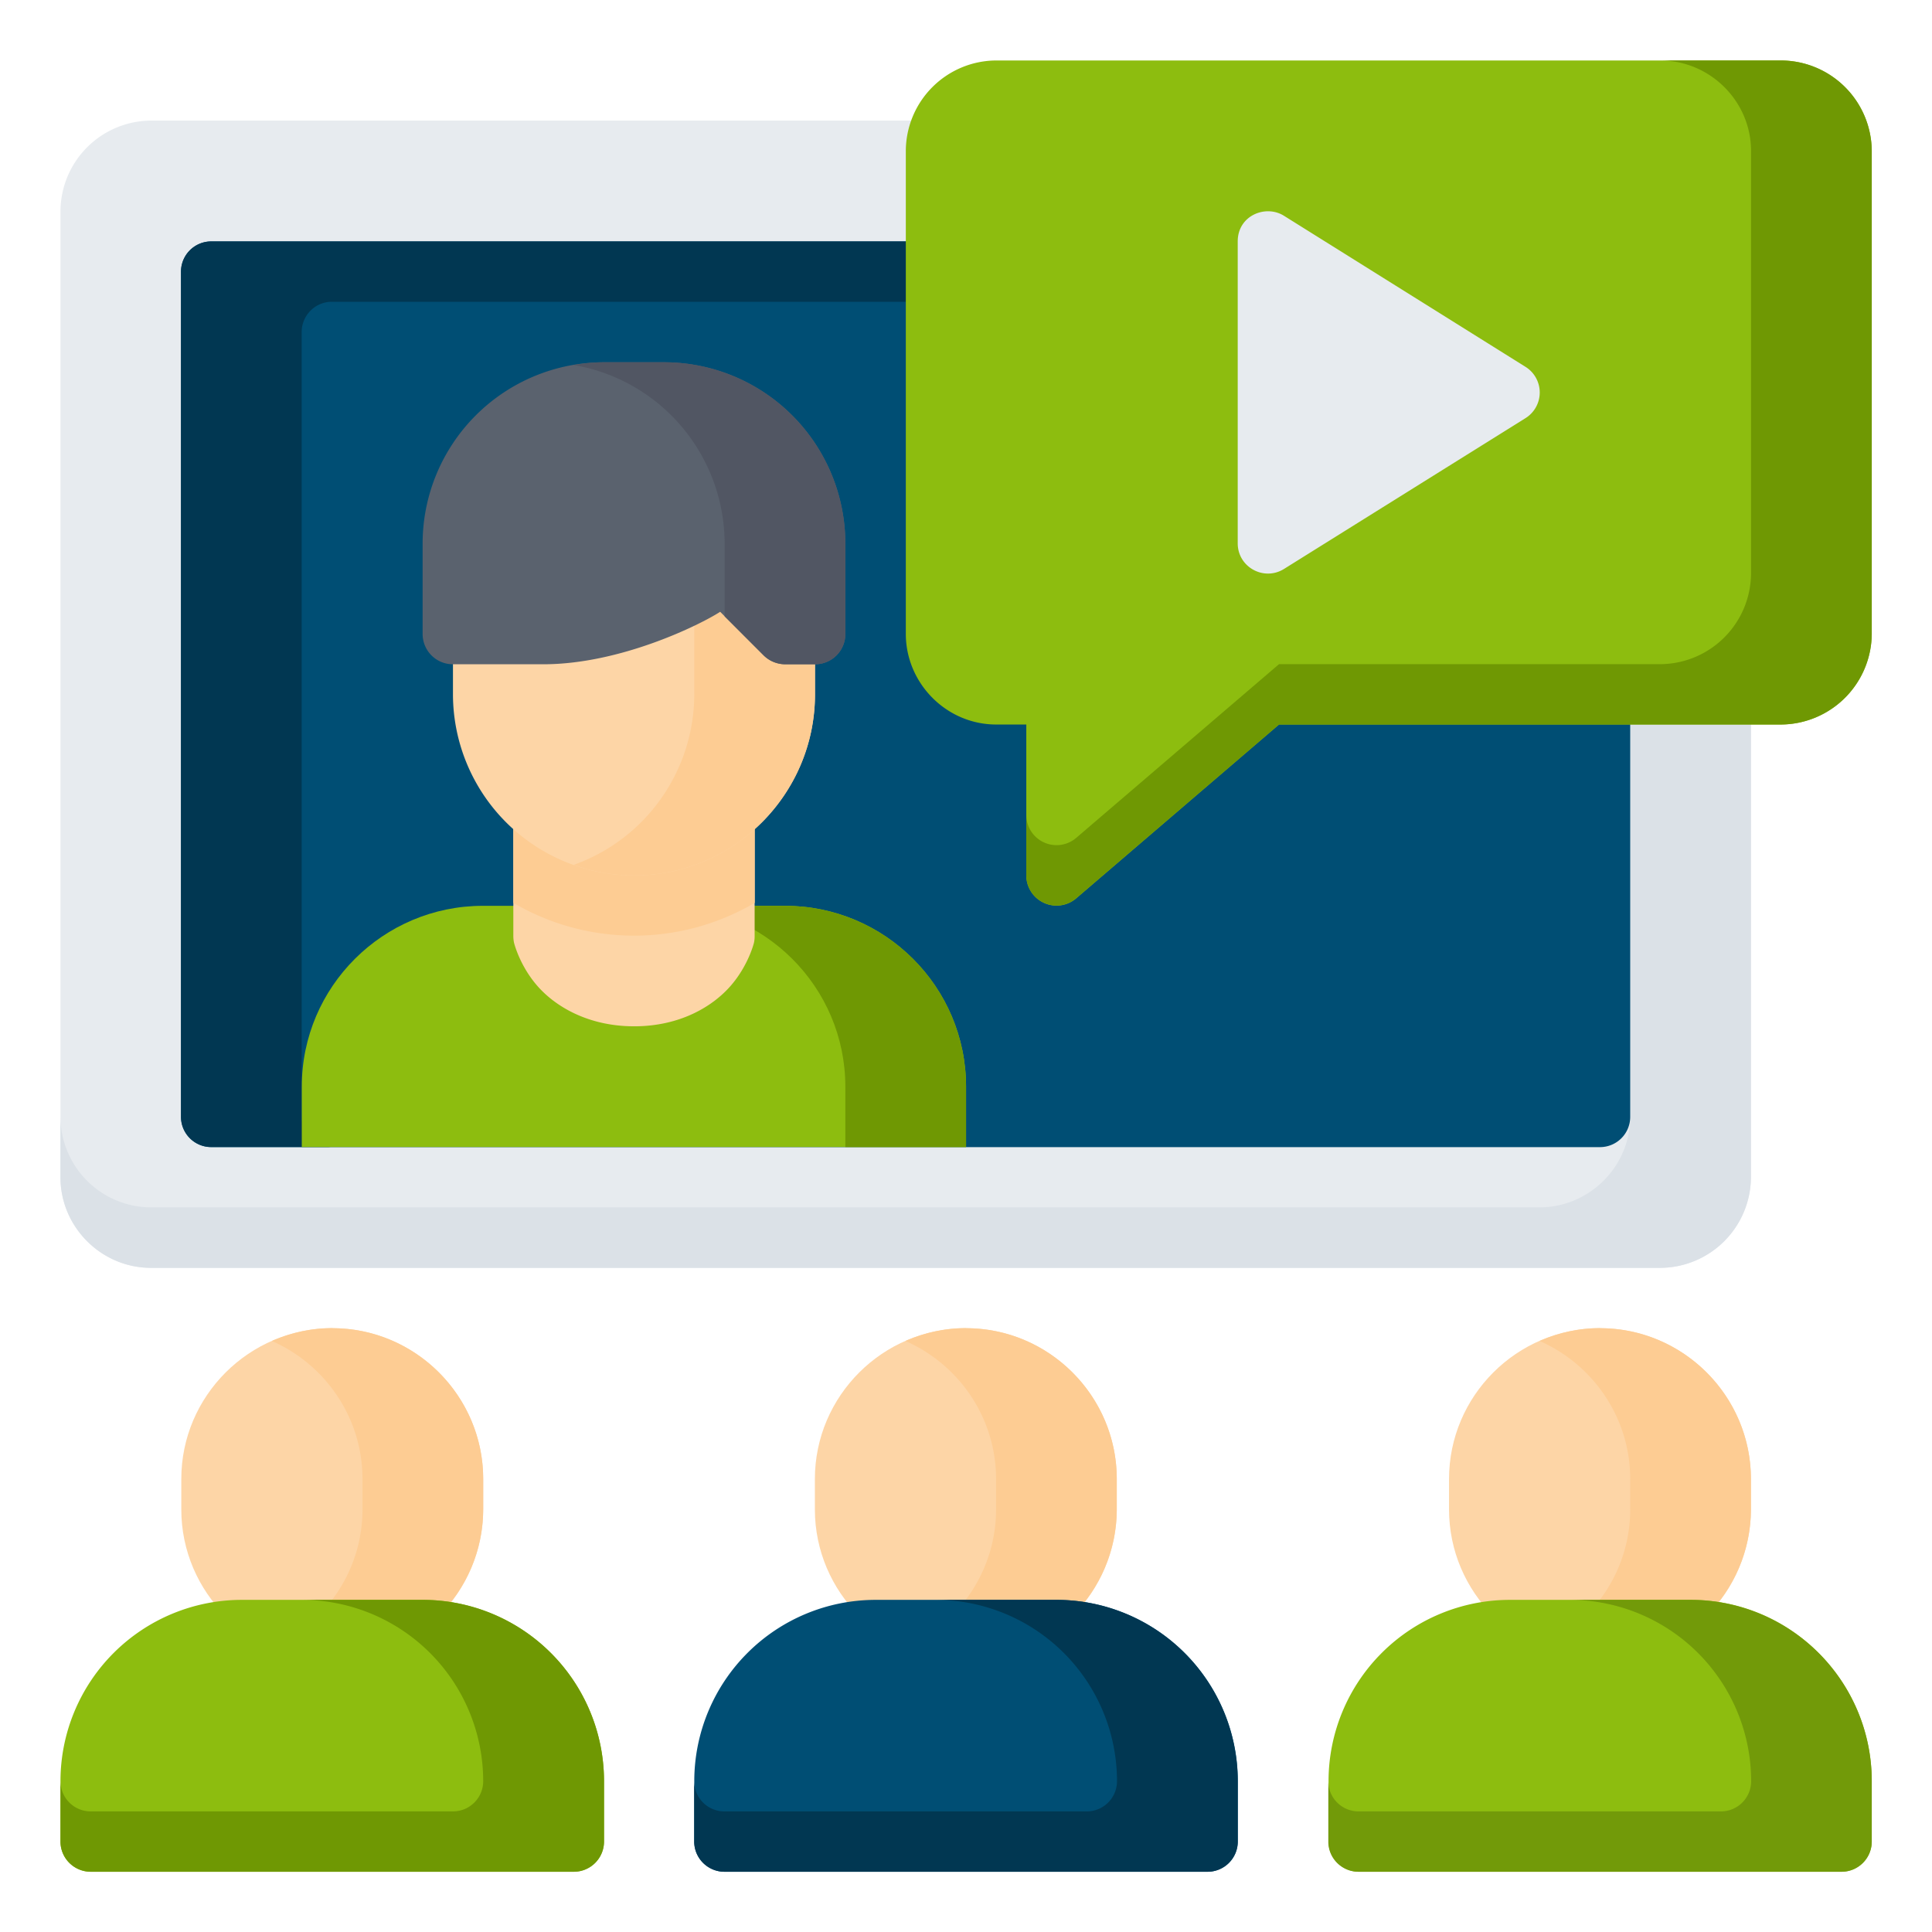 <svg xmlns="http://www.w3.org/2000/svg" version="1.1" xmlns:xlink="http://www.w3.org/1999/xlink" width="512" height="512" x="0" y="0" viewBox="0 0 16.933 16.933" style="enable-background:new 0 0 512 512" xml:space="preserve" class=""><g><path fill="#e7ebef" d="M1.323 1.057a.798.798 0 0 0-.793.795v8.467c0 .435.358.793.793.793h13.229a.798.798 0 0 0 .794-.793V1.852a.8.8 0 0 0-.794-.795z" opacity="1" data-original="#e7ebef" class=""></path><path fill="#dbe1e7" d="M13.493 1.057a.8.8 0 0 1 .795.795V9.79c0 .435-.36.792-.795.792H1.323A.796.796 0 0 1 .53 9.79v.529c0 .435.358.793.793.793h13.229a.798.798 0 0 0 .794-.793V1.852a.8.8 0 0 0-.794-.795z" opacity="1" data-original="#dbe1e7" class=""></path><path fill="#fdd5a6" d="M2.913 11.641c-.729 0-1.324.594-1.324 1.322v.266c0 .728.595 1.322 1.324 1.322.728 0 1.322-.594 1.322-1.322v-.266c0-.728-.594-1.322-1.322-1.322zM14.022 11.641c-.728 0-1.322.594-1.322 1.322v.266c0 .728.594 1.322 1.322 1.322.729 0 1.324-.594 1.324-1.322v-.266c0-.728-.595-1.322-1.324-1.322z" opacity="1" data-original="#fdd5a6" class=""></path><path fill="#fdcc93" d="M2.913 11.64c-.189 0-.367.042-.53.113.466.205.794.67.794 1.21v.266c0 .54-.328 1.005-.794 1.21a1.325 1.325 0 0 0 1.852-1.21v-.266c0-.728-.594-1.322-1.322-1.322zM14.024 11.64c-.188 0-.367.042-.53.113.466.205.794.67.794 1.21v.266c0 .54-.328 1.005-.794 1.21a1.325 1.325 0 0 0 1.852-1.21v-.266c0-.728-.594-1.322-1.322-1.322z" opacity="1" data-original="#fdcc93" class=""></path><path fill="#fdd5a6" d="M8.466 11.641c-.729 0-1.324.594-1.324 1.322v.266c0 .728.595 1.322 1.324 1.322.728 0 1.322-.594 1.322-1.322v-.266c0-.728-.594-1.322-1.322-1.322z" opacity="1" data-original="#fdd5a6" class=""></path><path fill="#fdcc93" d="M8.466 11.64c-.189 0-.367.042-.53.113.466.205.794.67.794 1.21v.266c0 .54-.328 1.005-.794 1.21a1.325 1.325 0 0 0 1.852-1.21v-.266c0-.728-.594-1.322-1.322-1.322z" opacity="1" data-original="#fdcc93" class=""></path><path fill="#004e74" d="M1.852 2.116a.265.265 0 0 0-.265.265V9.79a.265.265 0 0 0 .265.264h12.17a.265.265 0 0 0 .266-.264V2.381a.265.265 0 0 0-.266-.265z" opacity="1" data-original="#68b1fc" class=""></path><path fill="#8dbd0f" d="M2.118 14.022A1.59 1.59 0 0 0 .53 15.61v.53a.265.265 0 0 0 .266.265h4.232a.265.265 0 0 0 .266-.266v-.53a1.59 1.59 0 0 0-1.588-1.587z" opacity="1" data-original="#fc6067" class=""></path><path fill="#004e74" d="M9.26 14.022a1.59 1.59 0 0 1 1.589 1.588v.53a.265.265 0 0 1-.266.265H6.351a.265.265 0 0 1-.266-.266v-.53a1.59 1.59 0 0 1 1.588-1.587z" opacity="1" data-original="#68b1fc" class=""></path><path fill="#8dbd0f" d="M14.82 14.022c.874 0 1.585.713 1.585 1.588v.53a.265.265 0 0 1-.264.265H11.91a.265.265 0 0 1-.266-.266v-.53a1.59 1.59 0 0 1 1.588-1.587z" opacity="1" data-original="#59e78b" class=""></path><path fill="#013752" d="M9.525 15.876H6.35a.265.265 0 0 1-.266-.266v.53c0 .146.119.265.266.265h4.232a.265.265 0 0 0 .266-.266v-.53a1.59 1.59 0 0 0-1.588-1.587H8.202A1.59 1.59 0 0 1 9.79 15.61a.265.265 0 0 1-.265.266z" opacity="1" data-original="#4fa4fb" class=""></path><path fill="#729a09" d="M15.081 15.876h-3.174a.265.265 0 0 1-.265-.266v.53c-.001.146.118.265.265.265h4.232a.265.265 0 0 0 .266-.266v-.53a1.59 1.59 0 0 0-1.588-1.587H13.76a1.59 1.59 0 0 1 1.588 1.588.265.265 0 0 1-.266.266z" opacity="1" data-original="#41e37a" class=""></path><path fill="#6f9803" d="M3.97 15.876H.796a.265.265 0 0 1-.266-.266v.53c0 .146.119.265.266.265h4.232a.265.265 0 0 0 .266-.266v-.53a1.59 1.59 0 0 0-1.588-1.587H2.647a1.59 1.59 0 0 1 1.588 1.588.265.265 0 0 1-.265.266z" opacity="1" data-original="#fb4f56" class=""></path><path fill="#013752" d="M1.853 2.116a.265.265 0 0 0-.267.265V9.79c.001.146.12.264.267.263H2.91a.265.265 0 0 1-.266-.263V2.91c0-.146.119-.266.266-.265h11.111c.147 0 .267.119.266.266v-.53a.265.265 0 0 0-.266-.265z" opacity="1" data-original="#4fa4fb" class=""></path><path fill="#8dbd0f" d="M8.731.53a.796.796 0 0 0-.792.793v4.232c0 .435.357.795.792.795h.264v1.322a.265.265 0 0 0 .437.202L11.21 6.35h4.4a.8.8 0 0 0 .795-.795V1.323A.798.798 0 0 0 15.61.53z" opacity="1" data-original="#fc6067" class=""></path><path fill="#e7ebef" d="M10.848 2.116v2.646c0 .208.228.334.405.225l2.117-1.322a.265.265 0 0 0 0-.45l-2.117-1.324c-.16-.1-.405-.003-.405.225z" opacity="1" data-original="#e7ebef" class=""></path><path fill="#6f9803" d="M14.552.53c.435 0 .795.357.795.793v3.703a.8.8 0 0 1-.795.795H11.21L9.432 7.344a.265.265 0 0 1-.437-.201v.53a.265.265 0 0 0 .437.2L11.21 6.35h4.4a.8.8 0 0 0 .795-.795V1.323A.798.798 0 0 0 15.61.53z" opacity="1" data-original="#fb4f56" class=""></path><path fill="#8dbd0f" d="M4.233 7.939c-.875 0-1.588.71-1.588 1.585v.529h5.822v-.529c0-.875-.712-1.585-1.587-1.585z" opacity="1" data-original="#fcbc60" class=""></path><path fill="#6f9803" d="M5.821 7.939c.875 0 1.588.71 1.588 1.585v.529h1.058v-.529c0-.875-.712-1.585-1.587-1.585z" opacity="1" data-original="#fbb04f" class=""></path><path fill="#fdd5a6" d="M4.499 6.88v1.322c0 .02.002.04.006.06 0 0 .047.197.203.377.156.18.445.356.85.356.404 0 .69-.175.847-.356.156-.18.203-.376.203-.376a.261.261 0 0 0 .006-.06V6.88z" opacity="1" data-original="#fdd5a6" class=""></path><path fill="#fdcc93" d="M4.499 6.88v1.033a2.09 2.09 0 0 0 2.116 0V6.88z" opacity="1" data-original="#fdcc93" class=""></path><path fill="#fdd5a6" d="M3.97 5.026v1.06a1.59 1.59 0 0 0 1.588 1.587c.874 0 1.585-.713 1.585-1.588V5.026z" opacity="1" data-original="#fdd5a6" class=""></path><path fill="#fdcc93" d="M6.085 5.026v1.06A1.59 1.59 0 0 1 5.028 7.58c.166.06.344.093.53.093.874 0 1.585-.713 1.585-1.588V5.026z" opacity="1" data-original="#fdcc93" class=""></path><path fill="#5a626e" d="M5.292 3.175a1.59 1.59 0 0 0-1.588 1.588v.792c0 .148.118.267.266.267h.792c.676 0 1.374-.346 1.55-.46l.38.381c.05.05.117.078.188.079h.263a.265.265 0 0 0 .266-.267v-.792a1.59 1.59 0 0 0-1.588-1.588z" opacity="1" data-original="#5a626e" class=""></path><path fill="#515663" d="M5.292 3.175c-.09 0-.178.01-.265.024a1.59 1.59 0 0 1 1.324 1.564v.639l.341.341c.05.05.117.078.188.079h.263a.265.265 0 0 0 .266-.267v-.792a1.59 1.59 0 0 0-1.588-1.588z" opacity="1" data-original="#515663" class=""></path></g></svg>